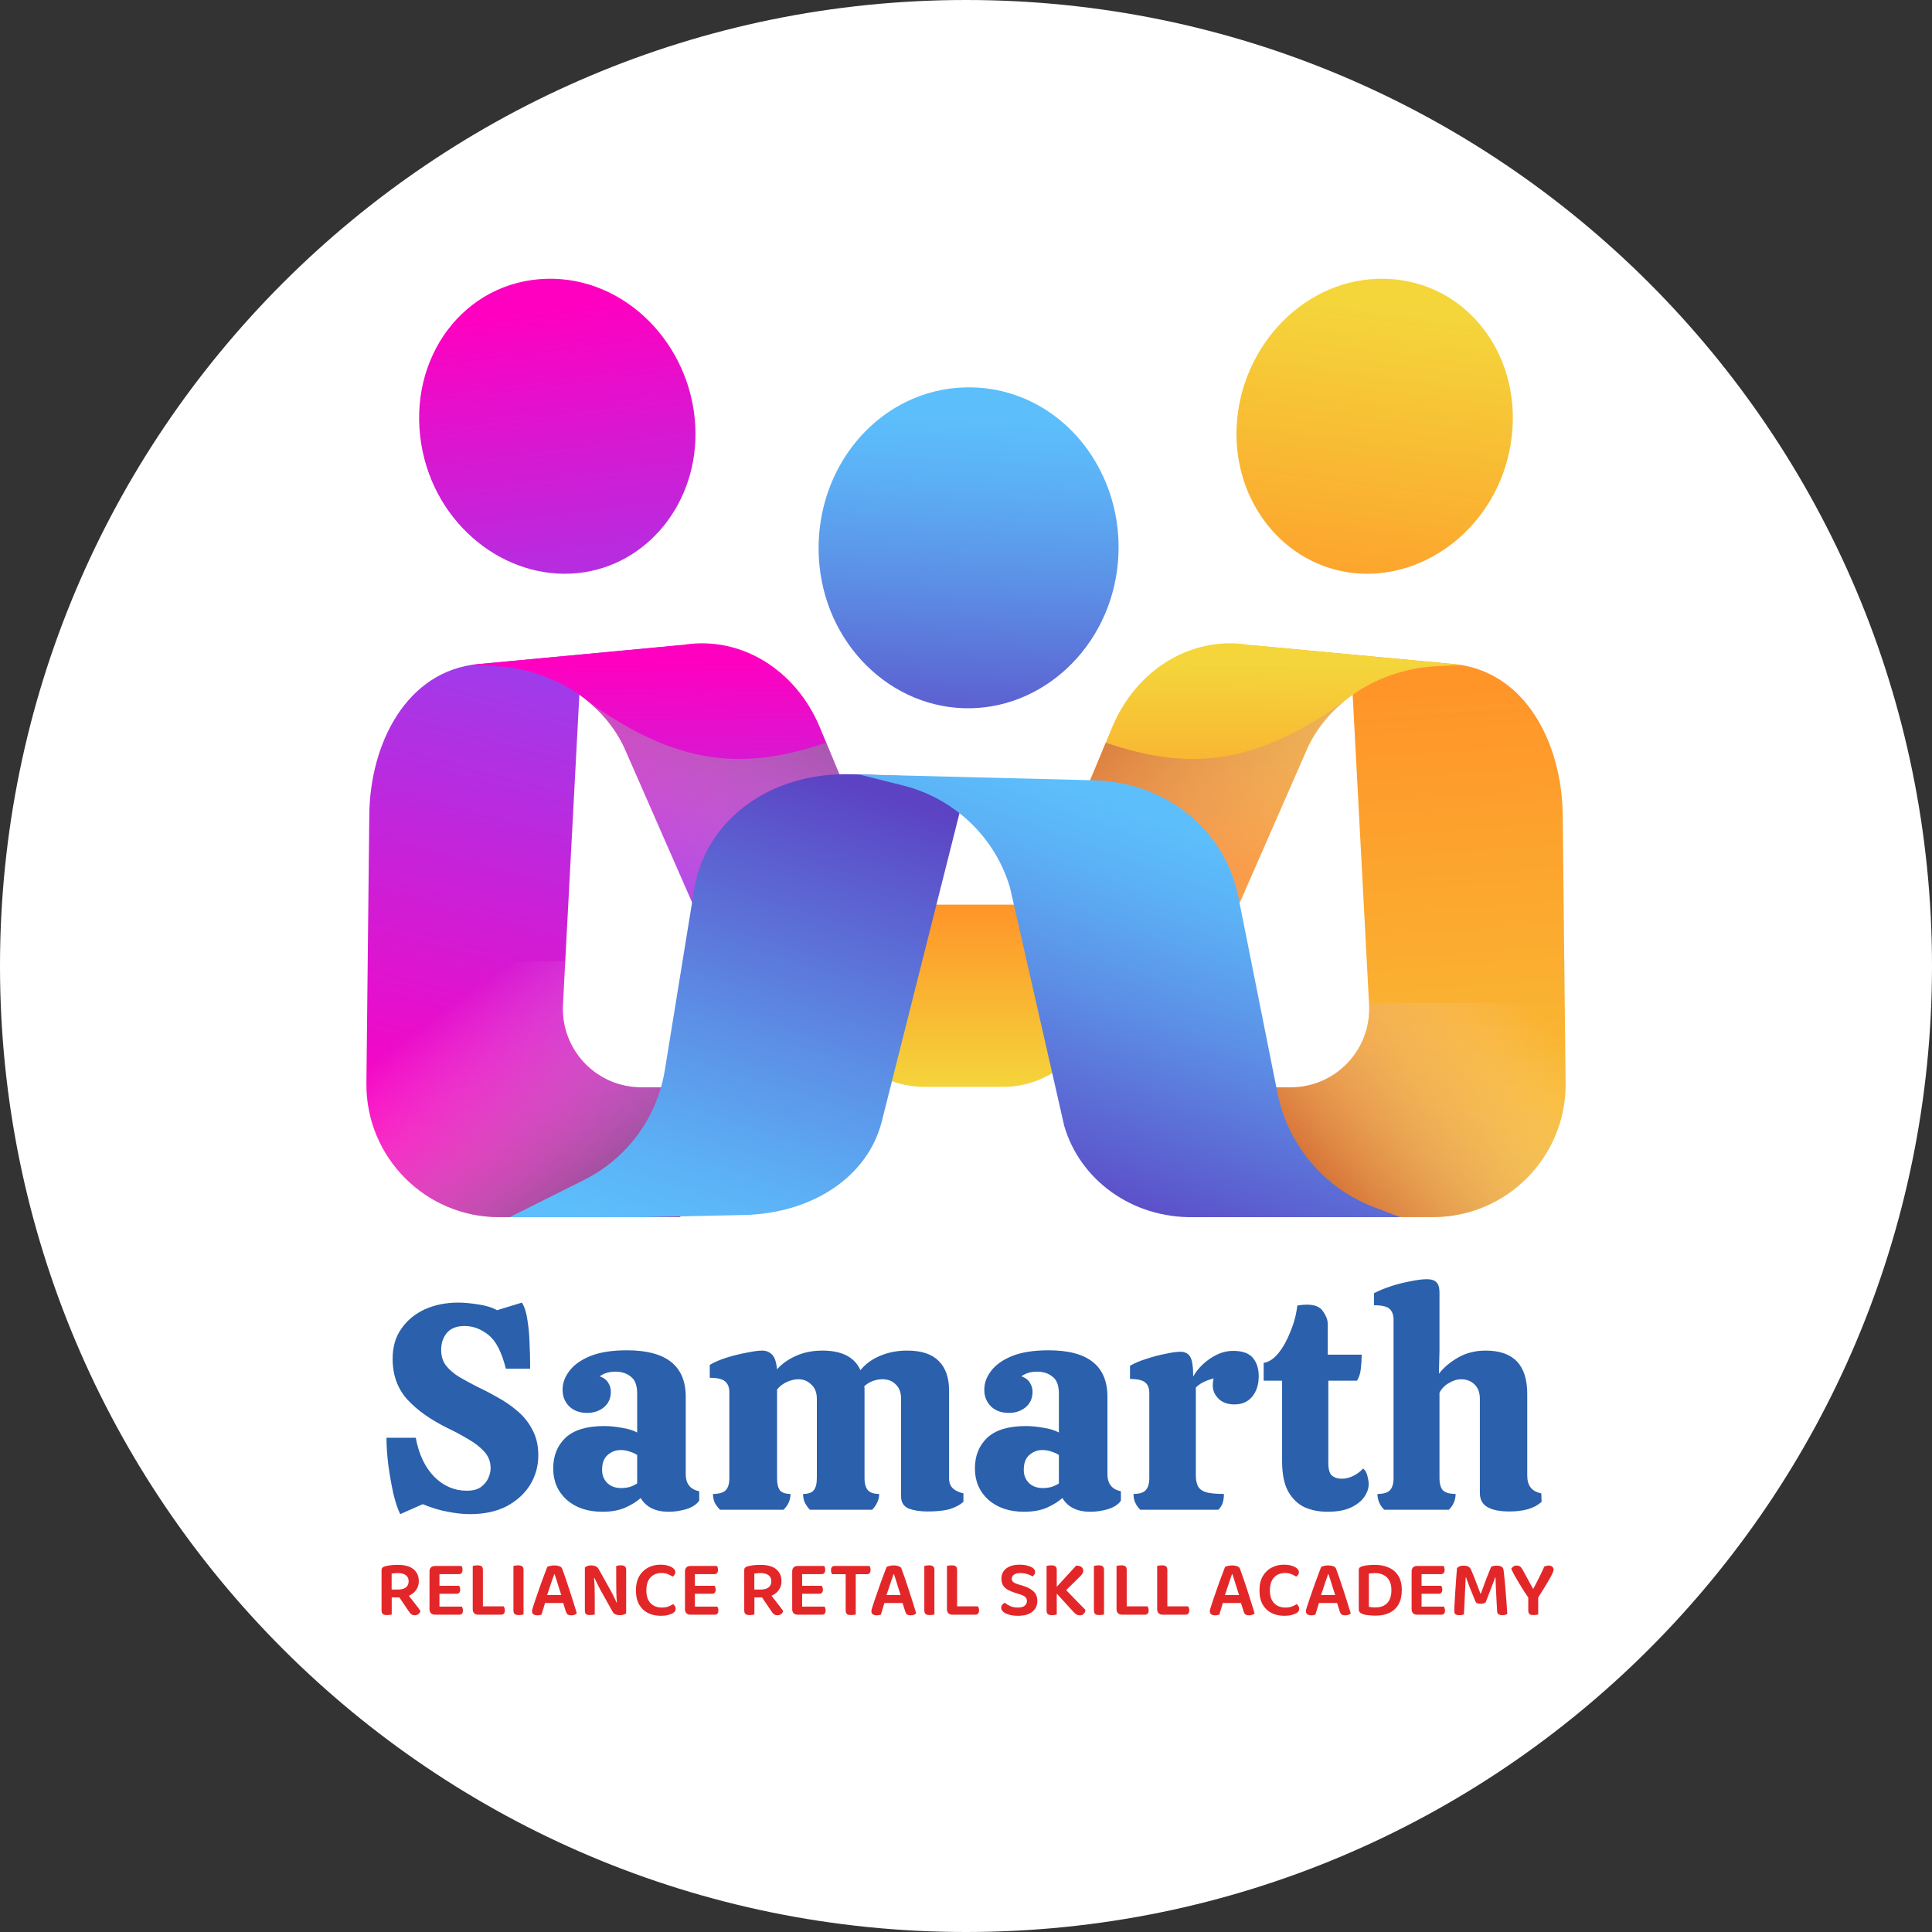 <svg width="80" height="80" viewBox="0 0 80 80" fill="none" xmlns="http://www.w3.org/2000/svg">
<rect x="0" y="0" width="80" height="80" fill="#333333" stroke="none"/>
<g clip-path="url(#clip0_7886_9169)">
<path d="M80 40C80 17.909 62.091 0 40 0C17.909 0 0 17.909 0 40C0 62.091 17.909 80 40 80C62.091 80 80 62.091 80 40Z" fill="white"/>
<path d="M34.34 37.459H45.462V41.076C45.462 43.244 43.701 45.005 41.533 45.005H38.27C36.102 45.005 34.342 43.244 34.342 41.076V37.459H34.34Z" fill="url(#paint0_linear_7886_9169)"/>
<path d="M28.791 17.648C28.947 20.796 26.804 23.437 23.92 23.731C20.928 24.036 17.999 21.746 17.446 18.402C16.852 14.816 19.218 11.634 22.637 11.544C25.917 11.458 28.624 14.287 28.791 17.648Z" fill="url(#paint1_linear_7886_9169)"/>
<path d="M24.047 27.715L28.166 26.719L19.806 27.496C16.821 27.776 15.325 30.797 15.292 33.728L15.172 44.873C15.154 47.919 17.62 50.398 20.666 50.398H28.166V45.024H26.553C24.692 45.024 23.213 43.463 23.31 41.605L24.046 27.715H24.047Z" fill="url(#paint2_linear_7886_9169)"/>
<path style="mix-blend-mode:multiply" opacity="0.63" d="M23.311 41.605L23.407 39.792C21.448 39.792 19.483 39.943 17.543 40.019C16.771 40.049 15.998 40.069 15.224 40.078L15.172 44.873C15.154 47.919 17.62 50.398 20.666 50.398H28.166V45.024H26.553C24.692 45.024 23.213 43.463 23.31 41.605H23.311Z" fill="url(#paint3_linear_7886_9169)"/>
<path d="M30.063 40.572L25.931 31.142C25.084 29.112 22.934 27.712 20.506 27.584L19.506 27.531L28.308 26.698C30.7 26.321 32.963 27.752 33.947 30.115L36.937 37.305C36.49 37.416 30.061 40.57 30.061 40.57L30.063 40.572Z" fill="url(#paint4_linear_7886_9169)"/>
<path style="mix-blend-mode:multiply" opacity="0.63" d="M34.175 30.765C34.186 30.762 34.2 30.758 34.213 30.754L36.937 37.307C36.49 37.418 30.062 40.572 30.062 40.572L25.93 31.142C25.535 30.194 24.853 29.389 23.995 28.78C28.068 31.856 30.923 31.856 34.173 30.765H34.175Z" fill="url(#paint5_linear_7886_9169)"/>
<path d="M51.207 17.648C51.051 20.796 53.194 23.437 56.078 23.731C59.07 24.036 61.999 21.746 62.552 18.402C63.146 14.816 60.781 11.634 57.362 11.544C54.081 11.458 51.374 14.287 51.207 17.648Z" fill="url(#paint6_linear_7886_9169)"/>
<path d="M55.951 27.715L51.832 26.719L60.192 27.496C63.177 27.776 64.674 30.797 64.708 33.728L64.828 44.873C64.846 47.919 62.38 50.398 59.334 50.398H51.834V45.024H53.447C55.308 45.024 56.788 43.463 56.691 41.605L55.955 27.715H55.951Z" fill="url(#paint7_linear_7886_9169)"/>
<path style="mix-blend-mode:multiply" opacity="0.63" d="M56.683 41.528L56.687 41.605C56.785 43.463 55.305 45.025 53.444 45.025H51.83V50.398H59.33C62.376 50.398 64.842 47.919 64.824 44.874L64.788 41.528H56.681H56.683Z" fill="url(#paint8_linear_7886_9169)"/>
<path d="M49.936 40.572L54.067 31.142C54.914 29.112 57.065 27.712 59.493 27.584L60.493 27.531L51.691 26.698C49.298 26.321 47.035 27.752 46.052 30.115L43.062 37.305C43.508 37.416 49.937 40.57 49.937 40.57L49.936 40.572Z" fill="url(#paint9_linear_7886_9169)"/>
<path style="mix-blend-mode:multiply" opacity="0.63" d="M45.824 30.765C45.813 30.762 45.799 30.758 45.786 30.754L43.062 37.307C43.508 37.418 49.937 40.572 49.937 40.572L54.069 31.142C54.464 30.194 55.146 29.389 56.004 28.78C51.931 31.856 49.076 31.856 45.825 30.765H45.824Z" fill="url(#paint10_linear_7886_9169)"/>
<path d="M46.318 22.672C46.318 22.875 46.309 23.081 46.291 23.288C45.983 26.79 43.156 29.419 39.92 29.326C36.634 29.229 33.918 26.36 33.897 22.744C33.88 20.041 35.357 17.706 37.509 16.645C38.258 16.276 39.091 16.062 39.968 16.041C40.135 16.037 40.304 16.039 40.473 16.049C43.373 16.224 45.615 18.451 46.18 21.265C46.272 21.721 46.32 22.191 46.318 22.672Z" fill="url(#paint11_linear_7886_9169)"/>
<path d="M40.094 32.228L36.503 46.475C35.909 48.742 33.622 50.256 30.772 50.312L26.616 50.4H21.107L24.195 48.853C25.97 47.963 27.21 46.274 27.529 44.314L28.76 36.736C29.279 33.913 31.892 31.989 35.206 32.059L35.568 32.066H35.611L40.096 32.23L40.094 32.228Z" fill="url(#paint12_linear_7886_9169)"/>
<path d="M57.97 50.4H49.418C46.869 50.443 44.716 48.851 44.068 46.623L41.824 36.763C41.219 34.681 39.523 33.057 37.393 32.525L35.559 32.066L45.277 32.31C48.3 32.386 50.706 34.363 51.272 37.111L52.898 45.261C53.327 47.415 54.833 49.197 56.884 49.982L57.972 50.398L57.97 50.4Z" fill="url(#paint13_linear_7886_9169)"/>
<path d="M16.572 62.697C16.468 62.486 16.37 62.196 16.282 61.824C16.201 61.445 16.132 61.049 16.076 60.637C16.027 60.225 16.003 59.858 16.003 59.535H17.215C17.344 60.221 17.598 60.758 17.978 61.146C18.365 61.534 18.814 61.727 19.322 61.727C19.573 61.727 19.767 61.679 19.904 61.582C20.049 61.477 20.154 61.352 20.219 61.206C20.283 61.061 20.316 60.924 20.316 60.794C20.316 60.528 20.227 60.298 20.049 60.104C19.872 59.91 19.645 59.737 19.371 59.583C19.104 59.422 18.834 59.276 18.559 59.147C17.848 58.8 17.287 58.404 16.875 57.96C16.463 57.508 16.258 56.942 16.258 56.264C16.258 55.771 16.379 55.355 16.621 55.016C16.863 54.669 17.186 54.402 17.59 54.217C18.002 54.031 18.462 53.938 18.971 53.938C19.205 53.938 19.48 53.962 19.795 54.011C20.118 54.059 20.38 54.14 20.582 54.253L21.612 53.938C21.725 54.124 21.802 54.37 21.842 54.677C21.891 54.976 21.919 55.287 21.927 55.61C21.943 55.933 21.951 56.227 21.951 56.494V56.676H20.946C20.776 55.989 20.538 55.525 20.231 55.282C19.924 55.032 19.593 54.907 19.238 54.907C18.906 54.907 18.66 55.004 18.499 55.198C18.345 55.384 18.268 55.618 18.268 55.901C18.268 56.159 18.337 56.377 18.474 56.554C18.62 56.732 18.805 56.89 19.032 57.027C19.258 57.156 19.496 57.286 19.746 57.415C20.021 57.544 20.308 57.693 20.606 57.863C20.905 58.025 21.18 58.214 21.43 58.432C21.689 58.65 21.895 58.909 22.048 59.208C22.209 59.506 22.29 59.858 22.29 60.262C22.29 60.706 22.177 61.114 21.951 61.485C21.725 61.849 21.402 62.143 20.982 62.369C20.562 62.587 20.053 62.697 19.456 62.697C19.181 62.697 18.878 62.664 18.547 62.599C18.224 62.543 17.877 62.438 17.505 62.285L16.572 62.697ZM24.943 62.599C24.337 62.599 23.844 62.434 23.465 62.103C23.093 61.764 22.907 61.332 22.907 60.807C22.907 60.282 23.077 59.858 23.416 59.535C23.763 59.212 24.297 59.05 25.015 59.05C25.249 59.05 25.496 59.074 25.754 59.123C26.013 59.163 26.223 59.228 26.384 59.317V57.706C26.384 57.366 26.295 57.132 26.118 57.003C25.948 56.865 25.738 56.797 25.488 56.797C25.221 56.797 25.003 56.862 24.834 56.991C24.995 57.047 25.112 57.136 25.185 57.257C25.258 57.37 25.294 57.495 25.294 57.633C25.294 57.899 25.197 58.113 25.003 58.275C24.817 58.428 24.587 58.505 24.313 58.505C24.006 58.505 23.759 58.416 23.574 58.238C23.388 58.053 23.295 57.822 23.295 57.548C23.295 57.273 23.388 57.015 23.574 56.773C23.759 56.522 24.046 56.316 24.434 56.155C24.829 55.993 25.338 55.913 25.96 55.913C27.584 55.913 28.395 56.554 28.395 57.839V61.049C28.395 61.437 28.581 61.671 28.953 61.752V62.139C28.847 62.293 28.67 62.41 28.419 62.491C28.169 62.563 27.927 62.599 27.693 62.599C27.143 62.599 26.756 62.41 26.53 62.03C26.368 62.176 26.154 62.309 25.888 62.43C25.621 62.543 25.306 62.599 24.943 62.599ZM25.73 61.618C25.843 61.618 25.96 61.602 26.081 61.57C26.203 61.529 26.303 61.481 26.384 61.425V60.249C26.303 60.193 26.198 60.145 26.069 60.104C25.948 60.064 25.827 60.043 25.706 60.043C25.496 60.043 25.314 60.112 25.161 60.249C25.007 60.379 24.931 60.584 24.931 60.867C24.931 61.085 25.003 61.267 25.149 61.412C25.294 61.55 25.488 61.618 25.73 61.618ZM38.403 62.587C38.104 62.587 37.846 62.547 37.627 62.466C37.418 62.377 37.312 62.208 37.312 61.958V57.923C37.312 57.665 37.24 57.467 37.094 57.33C36.957 57.184 36.772 57.112 36.537 57.112C36.408 57.112 36.275 57.136 36.138 57.184C36.008 57.233 35.891 57.306 35.786 57.403C35.794 57.435 35.798 57.467 35.798 57.499C35.798 57.524 35.798 57.552 35.798 57.584V61.206C35.798 61.441 35.847 61.61 35.944 61.715C36.04 61.812 36.194 61.861 36.404 61.861C36.404 61.99 36.376 62.111 36.319 62.224C36.271 62.329 36.202 62.426 36.113 62.515H33.533C33.452 62.426 33.384 62.329 33.327 62.224C33.278 62.111 33.254 61.99 33.254 61.861C33.464 61.861 33.61 61.812 33.69 61.715C33.779 61.61 33.824 61.441 33.824 61.206V57.923C33.824 57.665 33.747 57.467 33.593 57.33C33.448 57.184 33.27 57.112 33.06 57.112C32.907 57.112 32.749 57.148 32.588 57.221C32.426 57.294 32.289 57.398 32.176 57.536V61.206C32.176 61.441 32.217 61.61 32.297 61.715C32.386 61.812 32.532 61.861 32.733 61.861C32.733 62.111 32.636 62.329 32.443 62.515H29.814C29.725 62.426 29.652 62.329 29.596 62.224C29.547 62.111 29.523 61.99 29.523 61.861C29.765 61.861 29.939 61.812 30.044 61.715C30.149 61.61 30.201 61.441 30.201 61.206V57.657C30.201 57.447 30.141 57.294 30.02 57.197C29.907 57.1 29.697 57.051 29.39 57.051V56.518C29.576 56.405 29.81 56.304 30.092 56.215C30.383 56.126 30.662 56.058 30.928 56.009C31.203 55.953 31.413 55.925 31.558 55.925C31.72 55.925 31.853 55.977 31.958 56.082C32.071 56.179 32.144 56.385 32.176 56.7C32.386 56.466 32.649 56.28 32.963 56.143C33.287 55.997 33.65 55.925 34.054 55.925C34.861 55.925 35.386 56.195 35.629 56.736C35.839 56.478 36.109 56.28 36.44 56.143C36.779 55.997 37.155 55.925 37.567 55.925C38.148 55.925 38.581 56.066 38.863 56.349C39.154 56.631 39.299 57.043 39.299 57.584V61.206C39.299 61.392 39.352 61.534 39.457 61.63C39.562 61.727 39.707 61.796 39.893 61.836V62.188C39.748 62.317 39.558 62.418 39.323 62.491C39.089 62.555 38.782 62.587 38.403 62.587ZM42.404 62.599C41.798 62.599 41.306 62.434 40.926 62.103C40.555 61.764 40.369 61.332 40.369 60.807C40.369 60.282 40.539 59.858 40.878 59.535C41.225 59.212 41.758 59.05 42.477 59.05C42.711 59.05 42.958 59.074 43.216 59.123C43.474 59.163 43.684 59.228 43.846 59.317V57.706C43.846 57.366 43.757 57.132 43.579 57.003C43.41 56.865 43.2 56.797 42.949 56.797C42.683 56.797 42.465 56.862 42.295 56.991C42.457 57.047 42.574 57.136 42.646 57.257C42.719 57.37 42.755 57.495 42.755 57.633C42.755 57.899 42.659 58.113 42.465 58.275C42.279 58.428 42.049 58.505 41.774 58.505C41.468 58.505 41.221 58.416 41.035 58.238C40.85 58.053 40.757 57.822 40.757 57.548C40.757 57.273 40.85 57.015 41.035 56.773C41.221 56.522 41.508 56.316 41.895 56.155C42.291 55.993 42.8 55.913 43.422 55.913C45.045 55.913 45.857 56.554 45.857 57.839V61.049C45.857 61.437 46.043 61.671 46.414 61.752V62.139C46.309 62.293 46.132 62.41 45.881 62.491C45.631 62.563 45.388 62.599 45.154 62.599C44.605 62.599 44.218 62.41 43.991 62.03C43.83 62.176 43.616 62.309 43.349 62.43C43.083 62.543 42.768 62.599 42.404 62.599ZM43.191 61.618C43.305 61.618 43.422 61.602 43.543 61.57C43.664 61.529 43.765 61.481 43.846 61.425V60.249C43.765 60.193 43.66 60.145 43.531 60.104C43.41 60.064 43.289 60.043 43.167 60.043C42.958 60.043 42.776 60.112 42.622 60.249C42.469 60.379 42.392 60.584 42.392 60.867C42.392 61.085 42.465 61.267 42.61 61.412C42.755 61.55 42.949 61.618 43.191 61.618ZM47.215 62.515C47.126 62.426 47.057 62.329 47.009 62.224C46.96 62.119 46.936 61.998 46.936 61.861C47.171 61.861 47.336 61.812 47.433 61.715C47.538 61.61 47.59 61.437 47.59 61.194V57.693C47.59 57.483 47.534 57.334 47.421 57.245C47.308 57.148 47.098 57.1 46.791 57.1V56.554C46.985 56.441 47.215 56.344 47.481 56.264C47.748 56.175 48.01 56.106 48.269 56.058C48.527 56.001 48.729 55.973 48.874 55.973C49.06 55.973 49.194 56.038 49.274 56.167C49.363 56.296 49.408 56.575 49.408 57.003C49.496 56.833 49.626 56.668 49.795 56.506C49.973 56.337 50.171 56.199 50.389 56.094C50.607 55.989 50.833 55.937 51.067 55.937C51.447 55.937 51.717 56.034 51.879 56.227C52.04 56.421 52.121 56.672 52.121 56.979C52.121 57.326 52.032 57.609 51.855 57.827C51.677 58.045 51.431 58.154 51.116 58.154C50.841 58.154 50.623 58.077 50.462 57.923C50.3 57.762 50.219 57.58 50.219 57.378C50.219 57.249 50.231 57.148 50.256 57.075C50.126 57.108 50.001 57.152 49.88 57.209C49.759 57.257 49.638 57.338 49.517 57.451V61.085C49.517 61.271 49.545 61.42 49.601 61.534C49.658 61.647 49.767 61.732 49.929 61.788C50.098 61.836 50.348 61.861 50.68 61.861C50.68 61.998 50.663 62.119 50.631 62.224C50.599 62.329 50.538 62.426 50.449 62.515H47.215ZM54.967 62.599C54.628 62.599 54.317 62.539 54.034 62.418C53.752 62.289 53.521 62.071 53.344 61.764C53.174 61.457 53.089 61.037 53.089 60.504V57.172H52.326V56.433C52.544 56.401 52.75 56.264 52.944 56.022C53.138 55.779 53.303 55.48 53.44 55.125C53.586 54.77 53.679 54.414 53.719 54.059C53.864 54.035 53.998 54.023 54.119 54.023C54.442 54.023 54.664 54.115 54.785 54.301C54.914 54.487 54.979 54.661 54.979 54.822V56.094H56.384C56.384 56.288 56.372 56.482 56.348 56.676C56.332 56.862 56.279 57.027 56.19 57.172H55.003V60.589C55.003 60.847 55.056 61.021 55.161 61.109C55.266 61.19 55.399 61.231 55.56 61.231C55.722 61.231 55.884 61.19 56.045 61.109C56.215 61.021 56.348 60.92 56.445 60.807C56.534 60.879 56.594 60.988 56.627 61.134C56.659 61.271 56.675 61.376 56.675 61.449C56.675 61.626 56.614 61.804 56.493 61.982C56.372 62.159 56.182 62.309 55.924 62.43C55.674 62.543 55.355 62.599 54.967 62.599ZM62.502 62.587C62.106 62.587 61.803 62.527 61.593 62.406C61.383 62.285 61.278 62.091 61.278 61.824V57.923C61.278 57.665 61.205 57.467 61.06 57.33C60.914 57.184 60.725 57.112 60.491 57.112C60.337 57.112 60.172 57.164 59.994 57.269C59.824 57.366 59.695 57.499 59.606 57.669V61.206C59.606 61.441 59.655 61.61 59.752 61.715C59.856 61.812 60.03 61.861 60.273 61.861C60.273 62.111 60.18 62.329 59.994 62.515H57.317C57.131 62.329 57.038 62.111 57.038 61.861C57.28 61.861 57.45 61.812 57.547 61.715C57.652 61.61 57.704 61.441 57.704 61.206V54.641C57.704 54.455 57.652 54.309 57.547 54.204C57.442 54.099 57.224 54.047 56.893 54.047V53.55C57.094 53.445 57.329 53.348 57.595 53.26C57.87 53.171 58.14 53.102 58.407 53.054C58.681 52.997 58.908 52.969 59.085 52.969C59.271 52.969 59.404 53.013 59.485 53.102C59.566 53.183 59.606 53.324 59.606 53.526V55.913L59.582 56.882C59.792 56.615 60.062 56.389 60.394 56.203C60.725 56.017 61.1 55.925 61.52 55.925C62.667 55.925 63.24 56.522 63.24 57.718V61.109C63.24 61.521 63.434 61.764 63.822 61.836L63.834 62.188C63.543 62.454 63.099 62.587 62.502 62.587Z" fill="#2A60AC"/>
<path d="M16.217 65.819H16.492C16.623 65.819 16.727 65.79 16.804 65.733C16.882 65.675 16.921 65.59 16.921 65.477C16.921 65.366 16.882 65.282 16.804 65.225C16.727 65.167 16.613 65.138 16.463 65.138C16.418 65.138 16.375 65.141 16.333 65.145C16.291 65.147 16.252 65.152 16.217 65.158V65.819ZM16.522 66.147H15.799V65.009C15.799 64.969 15.81 64.938 15.832 64.916C15.856 64.894 15.887 64.876 15.925 64.863C15.996 64.841 16.079 64.824 16.174 64.813C16.271 64.802 16.37 64.797 16.469 64.797C16.761 64.797 16.979 64.858 17.123 64.979C17.269 65.099 17.342 65.263 17.342 65.474C17.342 65.606 17.308 65.724 17.239 65.826C17.173 65.927 17.079 66.007 16.957 66.064C16.835 66.12 16.69 66.147 16.522 66.147ZM16.466 66.041L16.824 65.938C16.88 66.011 16.936 66.085 16.994 66.161C17.053 66.234 17.11 66.305 17.163 66.376C17.218 66.445 17.267 66.508 17.309 66.565C17.353 66.623 17.387 66.671 17.412 66.708C17.396 66.764 17.366 66.807 17.322 66.838C17.28 66.868 17.233 66.884 17.183 66.884C17.116 66.884 17.064 66.87 17.027 66.841C16.991 66.81 16.957 66.769 16.924 66.718L16.466 66.041ZM15.799 66.001H16.22V66.851C16.203 66.858 16.175 66.863 16.137 66.868C16.102 66.874 16.064 66.877 16.024 66.877C15.945 66.877 15.887 66.863 15.852 66.834C15.816 66.803 15.799 66.752 15.799 66.681V66.001ZM17.785 65.523H18.197V66.834C18.181 66.839 18.156 66.844 18.12 66.851C18.085 66.858 18.049 66.861 18.011 66.861C17.942 66.861 17.887 66.841 17.845 66.801C17.805 66.759 17.785 66.705 17.785 66.638V65.523ZM18.197 66.174L17.785 66.171V65.066C17.785 64.997 17.805 64.942 17.845 64.903C17.887 64.863 17.942 64.843 18.011 64.843C18.049 64.843 18.085 64.846 18.12 64.853C18.156 64.86 18.181 64.865 18.197 64.87V66.174ZM18.011 65.995V65.663H19.01C19.021 65.678 19.031 65.701 19.04 65.729C19.051 65.758 19.056 65.789 19.056 65.822C19.056 65.88 19.043 65.923 19.017 65.951C18.99 65.98 18.953 65.995 18.907 65.995H18.011ZM18.011 66.861V66.526H19.126C19.135 66.541 19.144 66.563 19.153 66.592C19.164 66.621 19.169 66.653 19.169 66.688C19.169 66.746 19.156 66.789 19.13 66.818C19.103 66.847 19.066 66.861 19.02 66.861H18.011ZM18.011 65.182V64.843H19.11C19.12 64.859 19.131 64.881 19.14 64.909C19.148 64.938 19.153 64.969 19.153 65.002C19.153 65.06 19.14 65.104 19.113 65.135C19.088 65.166 19.052 65.182 19.003 65.182H18.011ZM19.575 65.54H19.996V66.834L19.8 66.861C19.732 66.861 19.676 66.841 19.634 66.801C19.594 66.759 19.575 66.705 19.575 66.638V65.54ZM19.8 66.861V66.516H20.855C20.869 66.533 20.88 66.557 20.889 66.585C20.9 66.614 20.905 66.646 20.905 66.681C20.905 66.741 20.891 66.787 20.862 66.818C20.835 66.847 20.799 66.861 20.752 66.861H19.8ZM19.996 66.011H19.575V64.843C19.594 64.839 19.622 64.833 19.657 64.826C19.695 64.82 19.733 64.817 19.77 64.817C19.85 64.817 19.907 64.831 19.943 64.86C19.978 64.886 19.996 64.937 19.996 65.012V66.011ZM21.26 65.527H21.678V66.851C21.66 66.858 21.634 66.863 21.598 66.868C21.563 66.874 21.525 66.877 21.485 66.877C21.406 66.877 21.348 66.863 21.313 66.834C21.277 66.803 21.26 66.752 21.26 66.681V65.527ZM21.678 66.011H21.26V64.843C21.277 64.839 21.305 64.833 21.343 64.826C21.38 64.82 21.418 64.817 21.456 64.817C21.533 64.817 21.589 64.831 21.625 64.86C21.66 64.886 21.678 64.937 21.678 65.012V66.011ZM22.966 65.185H22.95C22.921 65.265 22.889 65.355 22.853 65.457C22.82 65.559 22.785 65.665 22.747 65.776C22.709 65.884 22.674 65.989 22.641 66.091L22.595 66.297C22.581 66.339 22.567 66.385 22.551 66.436C22.538 66.487 22.523 66.539 22.505 66.592C22.489 66.643 22.474 66.692 22.458 66.738C22.445 66.785 22.433 66.826 22.422 66.861C22.4 66.868 22.375 66.873 22.349 66.877C22.325 66.884 22.295 66.887 22.259 66.887C22.189 66.887 22.132 66.874 22.09 66.847C22.05 66.819 22.03 66.777 22.03 66.721C22.03 66.697 22.034 66.672 22.04 66.645C22.049 66.619 22.058 66.589 22.067 66.555C22.089 66.482 22.119 66.392 22.156 66.283C22.194 66.173 22.235 66.053 22.279 65.925C22.323 65.797 22.369 65.667 22.415 65.537C22.464 65.406 22.509 65.284 22.551 65.172C22.593 65.057 22.63 64.96 22.661 64.883C22.687 64.867 22.728 64.853 22.784 64.84C22.839 64.826 22.895 64.82 22.953 64.82C23.028 64.82 23.097 64.831 23.159 64.853C23.223 64.875 23.263 64.91 23.278 64.959C23.325 65.081 23.374 65.22 23.427 65.377C23.48 65.535 23.535 65.698 23.59 65.868C23.645 66.039 23.698 66.205 23.75 66.366C23.8 66.528 23.846 66.674 23.885 66.804C23.863 66.829 23.832 66.849 23.792 66.864C23.755 66.88 23.71 66.887 23.66 66.887C23.587 66.887 23.534 66.874 23.5 66.847C23.47 66.819 23.445 66.776 23.427 66.718L23.291 66.283L23.248 66.071C23.213 65.958 23.178 65.847 23.142 65.739C23.109 65.629 23.077 65.526 23.046 65.43C23.015 65.335 22.988 65.253 22.966 65.185ZM22.409 66.376L22.565 66.048H23.394L23.457 66.376H22.409ZM24.218 65.291L24.593 65.281C24.602 65.365 24.609 65.454 24.613 65.547C24.62 65.639 24.623 65.731 24.623 65.822C24.625 65.913 24.627 66 24.627 66.084V66.854C24.611 66.859 24.585 66.863 24.547 66.868C24.512 66.874 24.476 66.877 24.441 66.877C24.361 66.877 24.304 66.864 24.268 66.838C24.235 66.809 24.218 66.759 24.218 66.688V65.291ZM25.928 66.403L25.549 66.413C25.532 66.242 25.521 66.076 25.52 65.915C25.517 65.751 25.516 65.593 25.516 65.44V64.843C25.536 64.839 25.562 64.833 25.596 64.826C25.631 64.82 25.669 64.817 25.709 64.817C25.786 64.817 25.841 64.831 25.875 64.86C25.91 64.888 25.928 64.937 25.928 65.006V66.403ZM25.928 66.267V66.804C25.901 66.826 25.866 66.844 25.822 66.858C25.777 66.873 25.726 66.881 25.669 66.881C25.6 66.881 25.538 66.87 25.483 66.847C25.43 66.826 25.384 66.777 25.347 66.702L24.859 65.829C24.832 65.776 24.803 65.72 24.773 65.663C24.744 65.605 24.716 65.549 24.69 65.494C24.663 65.438 24.639 65.387 24.617 65.341L24.218 65.434V64.913C24.243 64.882 24.278 64.859 24.325 64.843C24.373 64.828 24.425 64.82 24.48 64.82C24.547 64.82 24.608 64.831 24.663 64.853C24.718 64.875 24.765 64.923 24.803 64.996L25.29 65.868C25.319 65.922 25.348 65.977 25.377 66.034C25.408 66.092 25.435 66.148 25.46 66.204C25.486 66.259 25.509 66.31 25.529 66.356L25.928 66.267ZM27.965 65.099C27.965 65.141 27.953 65.178 27.929 65.212C27.907 65.242 27.88 65.267 27.849 65.284C27.794 65.247 27.73 65.213 27.656 65.182C27.584 65.15 27.494 65.135 27.388 65.135C27.264 65.135 27.154 65.163 27.059 65.218C26.966 65.271 26.893 65.352 26.84 65.46C26.789 65.567 26.764 65.697 26.764 65.852C26.764 66.087 26.822 66.265 26.94 66.386C27.057 66.506 27.213 66.565 27.407 66.565C27.512 66.565 27.601 66.551 27.676 66.522C27.752 66.494 27.817 66.46 27.872 66.423C27.901 66.44 27.925 66.467 27.945 66.502C27.967 66.536 27.978 66.573 27.978 66.615C27.978 66.653 27.968 66.687 27.948 66.718C27.931 66.749 27.899 66.777 27.852 66.801C27.806 66.828 27.742 66.852 27.66 66.874C27.58 66.896 27.48 66.907 27.358 66.907C27.167 66.907 26.994 66.87 26.837 66.794C26.682 66.717 26.559 66.601 26.468 66.446C26.378 66.289 26.332 66.091 26.332 65.852C26.332 65.62 26.378 65.425 26.468 65.268C26.559 65.111 26.681 64.992 26.833 64.913C26.986 64.831 27.153 64.79 27.335 64.79C27.463 64.79 27.573 64.804 27.666 64.833C27.762 64.862 27.834 64.9 27.885 64.946C27.939 64.992 27.965 65.043 27.965 65.099ZM28.363 65.523H28.775V66.834C28.759 66.839 28.734 66.844 28.699 66.851C28.663 66.858 28.627 66.861 28.589 66.861C28.52 66.861 28.465 66.841 28.423 66.801C28.384 66.759 28.363 66.705 28.363 66.638V65.523ZM28.775 66.174L28.363 66.171V65.066C28.363 64.997 28.384 64.942 28.423 64.903C28.465 64.863 28.52 64.843 28.589 64.843C28.627 64.843 28.663 64.846 28.699 64.853C28.734 64.86 28.759 64.865 28.775 64.87V66.174ZM28.589 65.995V65.663H29.588C29.599 65.678 29.609 65.701 29.618 65.729C29.629 65.758 29.635 65.789 29.635 65.822C29.635 65.88 29.622 65.923 29.595 65.951C29.568 65.98 29.532 65.995 29.485 65.995H28.589ZM28.589 66.861V66.526H29.704C29.713 66.541 29.722 66.563 29.731 66.592C29.742 66.621 29.747 66.653 29.747 66.688C29.747 66.746 29.734 66.789 29.708 66.818C29.681 66.847 29.645 66.861 29.598 66.861H28.589ZM28.589 65.182V64.843H29.688C29.699 64.859 29.709 64.881 29.718 64.909C29.726 64.938 29.731 64.969 29.731 65.002C29.731 65.06 29.718 65.104 29.691 65.135C29.667 65.166 29.63 65.182 29.581 65.182H28.589ZM31.235 65.819H31.511C31.641 65.819 31.745 65.79 31.822 65.733C31.9 65.675 31.939 65.59 31.939 65.477C31.939 65.366 31.9 65.282 31.822 65.225C31.745 65.167 31.631 65.138 31.48 65.138C31.436 65.138 31.393 65.141 31.351 65.145C31.309 65.147 31.27 65.152 31.235 65.158V65.819ZM31.54 66.147H30.817V65.009C30.817 64.969 30.828 64.938 30.85 64.916C30.875 64.894 30.905 64.876 30.943 64.863C31.014 64.841 31.097 64.824 31.192 64.813C31.289 64.802 31.388 64.797 31.487 64.797C31.779 64.797 31.997 64.858 32.141 64.979C32.287 65.099 32.36 65.263 32.36 65.474C32.36 65.606 32.326 65.724 32.257 65.826C32.191 65.927 32.097 66.007 31.975 66.064C31.853 66.12 31.709 66.147 31.54 66.147ZM31.484 66.041L31.842 65.938C31.898 66.011 31.954 66.085 32.012 66.161C32.071 66.234 32.128 66.305 32.181 66.376C32.236 66.445 32.285 66.508 32.327 66.565C32.371 66.623 32.405 66.671 32.43 66.708C32.414 66.764 32.385 66.807 32.34 66.838C32.298 66.868 32.252 66.884 32.201 66.884C32.134 66.884 32.082 66.87 32.045 66.841C32.009 66.81 31.975 66.769 31.942 66.718L31.484 66.041ZM30.817 66.001H31.238V66.851C31.221 66.858 31.193 66.863 31.155 66.868C31.12 66.874 31.082 66.877 31.042 66.877C30.963 66.877 30.905 66.863 30.87 66.834C30.835 66.803 30.817 66.752 30.817 66.681V66.001ZM32.803 65.523H33.215V66.834C33.2 66.839 33.174 66.844 33.139 66.851C33.103 66.858 33.067 66.861 33.029 66.861C32.961 66.861 32.905 66.841 32.863 66.801C32.824 66.759 32.803 66.705 32.803 66.638V65.523ZM33.215 66.174L32.803 66.171V65.066C32.803 64.997 32.824 64.942 32.863 64.903C32.905 64.863 32.961 64.843 33.029 64.843C33.067 64.843 33.103 64.846 33.139 64.853C33.174 64.86 33.2 64.865 33.215 64.87V66.174ZM33.029 65.995V65.663H34.028C34.039 65.678 34.049 65.701 34.058 65.729C34.069 65.758 34.075 65.789 34.075 65.822C34.075 65.88 34.061 65.923 34.035 65.951C34.008 65.98 33.972 65.995 33.925 65.995H33.029ZM33.029 66.861V66.526H34.144C34.153 66.541 34.162 66.563 34.171 66.592C34.182 66.621 34.187 66.653 34.187 66.688C34.187 66.746 34.174 66.789 34.148 66.818C34.121 66.847 34.084 66.861 34.038 66.861H33.029ZM33.029 65.182V64.843H34.128C34.139 64.859 34.149 64.881 34.157 64.909C34.166 64.938 34.171 64.969 34.171 65.002C34.171 65.06 34.157 65.104 34.131 65.135C34.107 65.166 34.07 65.182 34.022 65.182H33.029ZM35.084 65.185L35.074 64.843H36.006C36.017 64.859 36.027 64.882 36.036 64.913C36.045 64.942 36.049 64.972 36.049 65.006C36.049 65.063 36.036 65.108 36.01 65.138C35.983 65.17 35.947 65.185 35.9 65.185H35.084ZM35.379 64.843L35.386 65.185H34.453C34.442 65.167 34.432 65.144 34.423 65.115C34.414 65.087 34.41 65.054 34.41 65.019C34.41 64.959 34.423 64.915 34.45 64.886C34.476 64.858 34.513 64.843 34.559 64.843H35.379ZM35.017 65.095H35.435V66.851C35.418 66.858 35.39 66.863 35.352 66.868C35.317 66.874 35.281 66.877 35.243 66.877C35.161 66.877 35.102 66.863 35.067 66.834C35.034 66.803 35.017 66.752 35.017 66.681V65.095ZM37.019 65.185H37.002C36.973 65.265 36.941 65.355 36.906 65.457C36.872 65.559 36.837 65.665 36.8 65.776C36.762 65.884 36.726 65.989 36.693 66.091L36.647 66.297C36.633 66.339 36.619 66.385 36.603 66.436C36.59 66.487 36.575 66.539 36.557 66.592C36.542 66.643 36.526 66.692 36.511 66.738C36.498 66.785 36.485 66.826 36.474 66.861C36.452 66.868 36.428 66.873 36.401 66.877C36.377 66.884 36.347 66.887 36.312 66.887C36.241 66.887 36.184 66.874 36.142 66.847C36.103 66.819 36.083 66.777 36.083 66.721C36.083 66.697 36.086 66.672 36.093 66.645C36.102 66.619 36.11 66.589 36.119 66.555C36.141 66.482 36.171 66.392 36.209 66.283C36.246 66.173 36.287 66.053 36.332 65.925C36.376 65.797 36.421 65.667 36.468 65.537C36.516 65.406 36.562 65.284 36.603 65.172C36.646 65.057 36.682 64.96 36.713 64.883C36.74 64.867 36.781 64.853 36.836 64.84C36.891 64.826 36.948 64.82 37.005 64.82C37.08 64.82 37.149 64.831 37.211 64.853C37.275 64.875 37.315 64.91 37.33 64.959C37.377 65.081 37.427 65.22 37.48 65.377C37.533 65.535 37.587 65.698 37.642 65.868C37.698 66.039 37.751 66.205 37.802 66.366C37.853 66.528 37.898 66.674 37.938 66.804C37.916 66.829 37.885 66.849 37.845 66.864C37.807 66.88 37.763 66.887 37.712 66.887C37.639 66.887 37.586 66.874 37.553 66.847C37.522 66.819 37.498 66.776 37.48 66.718L37.344 66.283L37.3 66.071C37.265 65.958 37.23 65.847 37.194 65.739C37.161 65.629 37.129 65.526 37.098 65.43C37.067 65.335 37.041 65.253 37.019 65.185ZM36.461 66.376L36.617 66.048H37.447L37.51 66.376H36.461ZM38.274 65.527H38.692V66.851C38.675 66.858 38.648 66.863 38.613 66.868C38.577 66.874 38.54 66.877 38.5 66.877C38.42 66.877 38.363 66.863 38.327 66.834C38.292 66.803 38.274 66.752 38.274 66.681V65.527ZM38.692 66.011H38.274V64.843C38.292 64.839 38.319 64.833 38.357 64.826C38.395 64.82 38.432 64.817 38.47 64.817C38.547 64.817 38.604 64.831 38.639 64.86C38.675 64.886 38.692 64.937 38.692 65.012V66.011ZM39.211 65.54H39.632V66.834L39.436 66.861C39.368 66.861 39.312 66.841 39.27 66.801C39.23 66.759 39.211 66.705 39.211 66.638V65.54ZM39.436 66.861V66.516H40.492C40.505 66.533 40.516 66.557 40.525 66.585C40.536 66.614 40.541 66.646 40.541 66.681C40.541 66.741 40.527 66.787 40.498 66.818C40.472 66.847 40.435 66.861 40.389 66.861H39.436ZM39.632 66.011H39.211V64.843C39.23 64.839 39.258 64.833 39.294 64.826C39.331 64.82 39.369 64.817 39.407 64.817C39.486 64.817 39.544 64.831 39.579 64.86C39.614 64.886 39.632 64.937 39.632 65.012V66.011ZM42.145 66.565C42.273 66.565 42.368 66.54 42.43 66.489C42.492 66.436 42.523 66.371 42.523 66.293C42.523 66.225 42.498 66.17 42.45 66.127C42.403 66.083 42.331 66.047 42.234 66.018L42.019 65.951C41.908 65.914 41.81 65.872 41.726 65.826C41.645 65.779 41.58 65.719 41.534 65.646C41.489 65.571 41.467 65.479 41.467 65.371C41.467 65.191 41.534 65.05 41.666 64.946C41.801 64.842 41.985 64.79 42.218 64.79C42.342 64.79 42.451 64.803 42.546 64.83C42.643 64.854 42.72 64.888 42.775 64.933C42.832 64.977 42.861 65.029 42.861 65.089C42.861 65.131 42.85 65.168 42.828 65.201C42.808 65.232 42.783 65.258 42.752 65.278C42.701 65.24 42.631 65.208 42.543 65.182C42.454 65.153 42.358 65.138 42.254 65.138C42.139 65.138 42.05 65.159 41.989 65.201C41.926 65.244 41.895 65.3 41.895 65.371C41.895 65.428 41.916 65.475 41.959 65.51C42.003 65.546 42.069 65.577 42.158 65.603L42.35 65.66C42.541 65.717 42.689 65.796 42.795 65.895C42.901 65.992 42.954 66.126 42.954 66.297C42.954 66.478 42.885 66.625 42.745 66.738C42.608 66.851 42.411 66.907 42.154 66.907C42.019 66.907 41.9 66.893 41.796 66.864C41.692 66.835 41.609 66.796 41.547 66.745C41.487 66.694 41.458 66.636 41.458 66.572C41.458 66.523 41.473 66.481 41.504 66.446C41.535 66.411 41.568 66.384 41.603 66.366C41.661 66.415 41.735 66.46 41.826 66.502C41.916 66.544 42.023 66.565 42.145 66.565ZM43.589 65.802L44.023 65.713C44.227 65.921 44.406 66.106 44.561 66.27C44.716 66.432 44.843 66.561 44.943 66.659C44.943 66.729 44.919 66.785 44.873 66.828C44.828 66.868 44.777 66.887 44.717 66.887C44.653 66.887 44.599 66.871 44.554 66.838C44.512 66.804 44.47 66.766 44.428 66.721L43.589 65.802ZM44.043 65.948L43.539 65.945L44.564 64.826C44.666 64.829 44.74 64.85 44.786 64.89C44.833 64.929 44.856 64.978 44.856 65.035C44.856 65.078 44.845 65.117 44.823 65.155C44.803 65.192 44.77 65.234 44.723 65.278L44.043 65.948ZM43.336 65.52H43.758V66.854C43.74 66.859 43.712 66.864 43.675 66.871C43.639 66.877 43.602 66.881 43.562 66.881C43.482 66.881 43.425 66.866 43.389 66.838C43.354 66.807 43.336 66.756 43.336 66.685V65.52ZM43.758 66.005H43.336V64.843C43.356 64.839 43.384 64.833 43.419 64.826C43.457 64.82 43.495 64.817 43.532 64.817C43.612 64.817 43.669 64.831 43.705 64.86C43.74 64.886 43.758 64.937 43.758 65.012V66.005ZM45.297 65.527H45.715V66.851C45.698 66.858 45.671 66.863 45.636 66.868C45.6 66.874 45.562 66.877 45.523 66.877C45.443 66.877 45.386 66.863 45.35 66.834C45.315 66.803 45.297 66.752 45.297 66.681V65.527ZM45.715 66.011H45.297V64.843C45.315 64.839 45.342 64.833 45.38 64.826C45.418 64.82 45.455 64.817 45.493 64.817C45.57 64.817 45.627 64.831 45.662 64.86C45.698 64.886 45.715 64.937 45.715 65.012V66.011ZM46.233 65.54H46.655V66.834L46.459 66.861C46.391 66.861 46.335 66.841 46.293 66.801C46.253 66.759 46.233 66.705 46.233 66.638V65.54ZM46.459 66.861V66.516H47.515C47.528 66.533 47.539 66.557 47.548 66.585C47.559 66.614 47.564 66.646 47.564 66.681C47.564 66.741 47.55 66.787 47.521 66.818C47.495 66.847 47.458 66.861 47.412 66.861H46.459ZM46.655 66.011H46.233V64.843C46.253 64.839 46.281 64.833 46.316 64.826C46.354 64.82 46.392 64.817 46.429 64.817C46.509 64.817 46.566 64.831 46.602 64.86C46.637 64.886 46.655 64.937 46.655 65.012V66.011ZM47.916 65.54H48.337V66.834L48.141 66.861C48.073 66.861 48.017 66.841 47.975 66.801C47.935 66.759 47.916 66.705 47.916 66.638V65.54ZM48.141 66.861V66.516H49.197C49.21 66.533 49.221 66.557 49.23 66.585C49.241 66.614 49.246 66.646 49.246 66.681C49.246 66.741 49.232 66.787 49.203 66.818C49.177 66.847 49.14 66.861 49.094 66.861H48.141ZM48.337 66.011H47.916V64.843C47.935 64.839 47.963 64.833 47.998 64.826C48.036 64.82 48.074 64.817 48.111 64.817C48.191 64.817 48.249 64.831 48.284 64.86C48.319 64.886 48.337 64.937 48.337 65.012V66.011ZM51.032 65.185H51.015C50.986 65.265 50.955 65.355 50.919 65.457C50.886 65.559 50.85 65.665 50.813 65.776C50.775 65.884 50.74 65.989 50.707 66.091L50.66 66.297C50.647 66.339 50.633 66.385 50.617 66.436C50.604 66.487 50.588 66.539 50.571 66.592C50.555 66.643 50.54 66.692 50.524 66.738C50.511 66.785 50.499 66.826 50.488 66.861C50.465 66.868 50.441 66.873 50.415 66.877C50.39 66.884 50.36 66.887 50.325 66.887C50.254 66.887 50.198 66.874 50.156 66.847C50.116 66.819 50.096 66.777 50.096 66.721C50.096 66.697 50.099 66.672 50.106 66.645C50.115 66.619 50.123 66.589 50.133 66.555C50.155 66.482 50.185 66.392 50.222 66.283C50.26 66.173 50.301 66.053 50.345 65.925C50.389 65.797 50.434 65.667 50.481 65.537C50.53 65.406 50.575 65.284 50.617 65.172C50.659 65.057 50.696 64.96 50.727 64.883C50.753 64.867 50.794 64.853 50.849 64.84C50.905 64.826 50.961 64.82 51.019 64.82C51.094 64.82 51.162 64.831 51.224 64.853C51.289 64.875 51.328 64.91 51.344 64.959C51.39 65.081 51.44 65.22 51.493 65.377C51.546 65.535 51.6 65.698 51.656 65.868C51.711 66.039 51.764 66.205 51.815 66.366C51.866 66.528 51.911 66.674 51.951 66.804C51.929 66.829 51.898 66.849 51.858 66.864C51.821 66.88 51.776 66.887 51.725 66.887C51.653 66.887 51.599 66.874 51.566 66.847C51.535 66.819 51.511 66.776 51.493 66.718L51.357 66.283L51.314 66.071C51.279 65.958 51.243 65.847 51.208 65.739C51.175 65.629 51.143 65.526 51.111 65.43C51.081 65.335 51.054 65.253 51.032 65.185ZM50.474 66.376L50.63 66.048H51.46L51.523 66.376H50.474ZM53.785 65.099C53.785 65.141 53.773 65.178 53.748 65.212C53.726 65.242 53.7 65.267 53.669 65.284C53.613 65.247 53.549 65.213 53.476 65.182C53.403 65.15 53.314 65.135 53.207 65.135C53.084 65.135 52.974 65.163 52.879 65.218C52.786 65.271 52.713 65.352 52.66 65.46C52.609 65.567 52.584 65.697 52.584 65.852C52.584 66.087 52.642 66.265 52.76 66.386C52.877 66.506 53.033 66.565 53.227 66.565C53.331 66.565 53.421 66.551 53.496 66.522C53.571 66.494 53.637 66.46 53.692 66.423C53.721 66.44 53.745 66.467 53.765 66.502C53.787 66.536 53.798 66.573 53.798 66.615C53.798 66.653 53.788 66.687 53.768 66.718C53.751 66.749 53.718 66.777 53.672 66.801C53.626 66.828 53.562 66.852 53.48 66.874C53.4 66.896 53.299 66.907 53.178 66.907C52.987 66.907 52.814 66.87 52.657 66.794C52.502 66.717 52.379 66.601 52.288 66.446C52.197 66.289 52.152 66.091 52.152 65.852C52.152 65.62 52.197 65.425 52.288 65.268C52.379 65.111 52.501 64.992 52.653 64.913C52.806 64.831 52.973 64.79 53.154 64.79C53.283 64.79 53.393 64.804 53.486 64.833C53.581 64.862 53.654 64.9 53.705 64.946C53.758 64.992 53.785 65.043 53.785 65.099ZM55.012 65.185H54.995C54.966 65.265 54.934 65.355 54.899 65.457C54.865 65.559 54.83 65.665 54.793 65.776C54.755 65.884 54.72 65.989 54.686 66.091L54.64 66.297C54.627 66.339 54.612 66.385 54.597 66.436C54.584 66.487 54.568 66.539 54.55 66.592C54.535 66.643 54.52 66.692 54.504 66.738C54.491 66.785 54.478 66.826 54.467 66.861C54.445 66.868 54.421 66.873 54.395 66.877C54.37 66.884 54.34 66.887 54.305 66.887C54.234 66.887 54.178 66.874 54.136 66.847C54.096 66.819 54.076 66.777 54.076 66.721C54.076 66.697 54.079 66.672 54.086 66.645C54.095 66.619 54.103 66.589 54.112 66.555C54.134 66.482 54.164 66.392 54.202 66.283C54.239 66.173 54.28 66.053 54.325 65.925C54.369 65.797 54.414 65.667 54.461 65.537C54.51 65.406 54.555 65.284 54.597 65.172C54.639 65.057 54.675 64.96 54.706 64.883C54.733 64.867 54.774 64.853 54.829 64.84C54.885 64.826 54.941 64.82 54.998 64.82C55.074 64.82 55.142 64.831 55.204 64.853C55.268 64.875 55.308 64.91 55.324 64.959C55.37 65.081 55.42 65.22 55.473 65.377C55.526 65.535 55.58 65.698 55.636 65.868C55.691 66.039 55.744 66.205 55.795 66.366C55.846 66.528 55.891 66.674 55.931 66.804C55.909 66.829 55.878 66.849 55.838 66.864C55.8 66.88 55.756 66.887 55.705 66.887C55.632 66.887 55.579 66.874 55.546 66.847C55.515 66.819 55.491 66.776 55.473 66.718L55.337 66.283L55.294 66.071C55.258 65.958 55.223 65.847 55.188 65.739C55.154 65.629 55.122 65.526 55.091 65.43C55.06 65.335 55.034 65.253 55.012 65.185ZM54.454 66.376L54.61 66.048H55.44L55.503 66.376H54.454ZM57.615 65.842C57.615 65.678 57.585 65.546 57.525 65.444C57.468 65.34 57.388 65.263 57.286 65.215C57.187 65.164 57.073 65.138 56.944 65.138C56.896 65.138 56.849 65.141 56.805 65.145C56.763 65.147 56.722 65.152 56.682 65.158V66.536C56.722 66.544 56.766 66.551 56.815 66.555C56.864 66.558 56.912 66.559 56.961 66.559C57.167 66.559 57.327 66.499 57.442 66.38C57.557 66.258 57.615 66.079 57.615 65.842ZM58.046 65.835C58.046 66.074 58.001 66.273 57.91 66.433C57.819 66.59 57.693 66.707 57.532 66.785C57.37 66.862 57.18 66.901 56.961 66.901C56.888 66.901 56.801 66.896 56.702 66.887C56.602 66.881 56.511 66.863 56.427 66.834C56.318 66.797 56.264 66.731 56.264 66.638V65.009C56.264 64.967 56.275 64.935 56.297 64.913C56.322 64.891 56.353 64.873 56.39 64.86C56.472 64.835 56.56 64.819 56.656 64.81C56.753 64.801 56.843 64.797 56.928 64.797C57.151 64.797 57.346 64.835 57.512 64.913C57.68 64.988 57.81 65.102 57.904 65.255C57.998 65.407 58.046 65.601 58.046 65.835ZM58.452 65.523H58.863V66.834C58.848 66.839 58.822 66.844 58.787 66.851C58.752 66.858 58.715 66.861 58.677 66.861C58.609 66.861 58.553 66.841 58.511 66.801C58.471 66.759 58.452 66.705 58.452 66.638V65.523ZM58.863 66.174L58.452 66.171V65.066C58.452 64.997 58.471 64.942 58.511 64.903C58.553 64.863 58.609 64.843 58.677 64.843C58.715 64.843 58.752 64.846 58.787 64.853C58.822 64.86 58.848 64.865 58.863 64.87V66.174ZM58.677 65.995V65.663H59.676C59.687 65.678 59.697 65.701 59.706 65.729C59.717 65.758 59.723 65.789 59.723 65.822C59.723 65.88 59.709 65.923 59.683 65.951C59.656 65.98 59.62 65.995 59.573 65.995H58.677ZM58.677 66.861V66.526H59.792C59.801 66.541 59.81 66.563 59.819 66.592C59.83 66.621 59.835 66.653 59.835 66.688C59.835 66.746 59.822 66.789 59.795 66.818C59.769 66.847 59.733 66.861 59.686 66.861H58.677ZM58.677 65.182V64.843H59.776C59.787 64.859 59.797 64.881 59.806 64.909C59.814 64.938 59.819 64.969 59.819 65.002C59.819 65.06 59.806 65.104 59.779 65.135C59.755 65.166 59.718 65.182 59.669 65.182H58.677ZM61.521 66.346C61.499 66.364 61.47 66.38 61.435 66.393C61.4 66.404 61.36 66.41 61.315 66.41C61.258 66.41 61.209 66.402 61.169 66.386C61.132 66.371 61.106 66.344 61.093 66.307C61.002 66.085 60.924 65.893 60.858 65.729C60.793 65.563 60.742 65.424 60.705 65.311H60.692C60.685 65.459 60.678 65.596 60.672 65.722C60.665 65.849 60.66 65.971 60.655 66.091C60.651 66.208 60.645 66.329 60.639 66.453C60.634 66.574 60.627 66.707 60.618 66.851C60.596 66.858 60.569 66.864 60.535 66.871C60.502 66.877 60.468 66.881 60.433 66.881C60.362 66.881 60.308 66.868 60.27 66.844C60.235 66.818 60.217 66.776 60.217 66.718C60.217 66.676 60.219 66.607 60.224 66.512C60.23 66.415 60.237 66.301 60.243 66.171C60.253 66.04 60.261 65.903 60.27 65.759C60.279 65.613 60.289 65.469 60.3 65.328C60.311 65.184 60.321 65.052 60.33 64.933C60.348 64.91 60.379 64.888 60.423 64.866C60.469 64.842 60.53 64.83 60.605 64.83C60.687 64.83 60.754 64.844 60.804 64.873C60.855 64.902 60.893 64.946 60.917 65.006C60.959 65.099 61.002 65.203 61.047 65.318C61.093 65.433 61.137 65.549 61.179 65.666C61.224 65.781 61.265 65.888 61.302 65.988H61.319C61.394 65.778 61.469 65.574 61.544 65.377C61.622 65.18 61.688 65.015 61.743 64.88C61.77 64.864 61.803 64.852 61.843 64.843C61.885 64.834 61.928 64.83 61.973 64.83C62.05 64.83 62.113 64.842 62.162 64.866C62.21 64.891 62.24 64.927 62.251 64.976C62.26 65.016 62.269 65.081 62.278 65.172C62.289 65.262 62.3 65.369 62.311 65.49C62.322 65.61 62.333 65.736 62.344 65.868C62.355 65.999 62.365 66.127 62.374 66.253C62.383 66.377 62.391 66.49 62.397 66.592C62.406 66.692 62.412 66.771 62.414 66.831C62.385 66.849 62.355 66.861 62.324 66.868C62.293 66.876 62.255 66.881 62.208 66.881C62.151 66.881 62.101 66.87 62.059 66.847C62.019 66.826 61.997 66.782 61.992 66.718C61.981 66.53 61.971 66.349 61.963 66.174C61.954 65.997 61.946 65.835 61.939 65.689C61.935 65.543 61.93 65.421 61.926 65.321H61.909C61.874 65.425 61.825 65.559 61.76 65.722C61.696 65.884 61.616 66.092 61.521 66.346ZM63.674 66.18H63.302C63.242 66.094 63.178 65.999 63.11 65.895C63.043 65.789 62.977 65.681 62.91 65.57C62.844 65.459 62.781 65.352 62.721 65.248C62.664 65.142 62.615 65.046 62.575 64.959C62.595 64.928 62.623 64.898 62.658 64.87C62.696 64.841 62.743 64.826 62.798 64.826C62.86 64.826 62.91 64.841 62.947 64.87C62.987 64.898 63.025 64.948 63.06 65.019C63.091 65.074 63.124 65.135 63.159 65.201C63.197 65.268 63.235 65.336 63.272 65.407C63.31 65.476 63.346 65.543 63.382 65.61C63.417 65.674 63.449 65.731 63.478 65.782H63.495C63.554 65.669 63.609 65.565 63.657 65.47C63.708 65.373 63.757 65.275 63.803 65.178C63.85 65.081 63.897 64.978 63.946 64.87C63.973 64.856 64.002 64.846 64.036 64.84C64.069 64.831 64.101 64.826 64.132 64.826C64.189 64.826 64.237 64.842 64.275 64.873C64.312 64.904 64.331 64.948 64.331 65.006C64.331 65.03 64.318 65.072 64.291 65.132C64.267 65.189 64.228 65.266 64.175 65.361C64.122 65.456 64.053 65.572 63.969 65.709C63.887 65.844 63.789 66.001 63.674 66.18ZM63.282 66.018H63.694V66.851C63.676 66.858 63.648 66.863 63.611 66.868C63.575 66.874 63.54 66.877 63.505 66.877C63.423 66.877 63.365 66.863 63.332 66.834C63.299 66.805 63.282 66.756 63.282 66.685V66.018Z" fill="#E32729"/>
</g>
<defs>
<linearGradient id="paint0_linear_7886_9169" x1="39.902" y1="37.434" x2="39.902" y2="45.242" gradientUnits="userSpaceOnUse">
<stop stop-color="#FF9429"/>
<stop offset="1" stop-color="#F4D63B"/>
</linearGradient>
<linearGradient id="paint1_linear_7886_9169" x1="24.338" y1="27.372" x2="22.45" y2="12.634" gradientUnits="userSpaceOnUse">
<stop stop-color="#9D3DEB"/>
<stop offset="0.57" stop-color="#D41AD3"/>
<stop offset="0.99" stop-color="#FF00C1"/>
</linearGradient>
<linearGradient id="paint2_linear_7886_9169" x1="25.282" y1="28.297" x2="19.916" y2="48.296" gradientUnits="userSpaceOnUse">
<stop stop-color="#9D3DEB"/>
<stop offset="0.57" stop-color="#D41AD3"/>
<stop offset="0.99" stop-color="#FF00C1"/>
</linearGradient>
<linearGradient id="paint3_linear_7886_9169" x1="18.602" y1="41.666" x2="24.009" y2="49.062" gradientUnits="userSpaceOnUse">
<stop stop-color="white" stop-opacity="0"/>
<stop offset="1" stop-color="#727D8D"/>
</linearGradient>
<linearGradient id="paint4_linear_7886_9169" x1="28.668" y1="38.565" x2="28.466" y2="27.209" gradientUnits="userSpaceOnUse">
<stop stop-color="#9D3DEB"/>
<stop offset="0.57" stop-color="#D41AD3"/>
<stop offset="0.99" stop-color="#FF00C1"/>
</linearGradient>
<linearGradient id="paint5_linear_7886_9169" x1="27.524" y1="39.427" x2="32.472" y2="28.696" gradientUnits="userSpaceOnUse">
<stop stop-color="white" stop-opacity="0"/>
<stop offset="1" stop-color="#727D8D"/>
</linearGradient>
<linearGradient id="paint6_linear_7886_9169" x1="54.825" y1="27.442" x2="56.752" y2="12.559" gradientUnits="userSpaceOnUse">
<stop stop-color="#FF9429"/>
<stop offset="1" stop-color="#F4D63B"/>
</linearGradient>
<linearGradient id="paint7_linear_7886_9169" x1="57.267" y1="28.322" x2="59.51" y2="58.826" gradientUnits="userSpaceOnUse">
<stop stop-color="#FF9429"/>
<stop offset="1" stop-color="#F4D63B"/>
</linearGradient>
<linearGradient id="paint8_linear_7886_9169" x1="63.166" y1="41.525" x2="55.163" y2="49.16" gradientUnits="userSpaceOnUse">
<stop stop-color="white" stop-opacity="0"/>
<stop offset="1" stop-color="#C4483A"/>
</linearGradient>
<linearGradient id="paint9_linear_7886_9169" x1="51.75" y1="36.017" x2="51.818" y2="27.355" gradientUnits="userSpaceOnUse">
<stop stop-color="#FF9429"/>
<stop offset="1" stop-color="#F4D63B"/>
</linearGradient>
<linearGradient id="paint10_linear_7886_9169" x1="55.196" y1="40.43" x2="46.373" y2="28.924" gradientUnits="userSpaceOnUse">
<stop stop-color="white" stop-opacity="0"/>
<stop offset="1" stop-color="#C4483A"/>
</linearGradient>
<linearGradient id="paint11_linear_7886_9169" x1="39.602" y1="32.461" x2="40.39" y2="17.216" gradientUnits="userSpaceOnUse">
<stop stop-color="#5C43C3"/>
<stop offset="0.15" stop-color="#5C59CD"/>
<stop offset="0.55" stop-color="#5C90E6"/>
<stop offset="0.84" stop-color="#5CB2F6"/>
<stop offset="1" stop-color="#5CBFFC"/>
</linearGradient>
<linearGradient id="paint12_linear_7886_9169" x1="30.121" y1="30.89" x2="23.934" y2="50.412" gradientUnits="userSpaceOnUse">
<stop stop-color="#5C43C3"/>
<stop offset="0.15" stop-color="#5C59CD"/>
<stop offset="0.55" stop-color="#5C90E6"/>
<stop offset="0.84" stop-color="#5CB2F6"/>
<stop offset="1" stop-color="#5CBFFC"/>
</linearGradient>
<linearGradient id="paint13_linear_7886_9169" x1="42.657" y1="50.011" x2="48.494" y2="34.011" gradientUnits="userSpaceOnUse">
<stop stop-color="#5C43C3"/>
<stop offset="0.15" stop-color="#5C59CD"/>
<stop offset="0.55" stop-color="#5C90E6"/>
<stop offset="0.84" stop-color="#5CB2F6"/>
<stop offset="1" stop-color="#5CBFFC"/>
</linearGradient>
<clipPath id="clip0_7886_9169">
<rect width="80" height="80" fill="white"/>
</clipPath>
</defs>
</svg>
